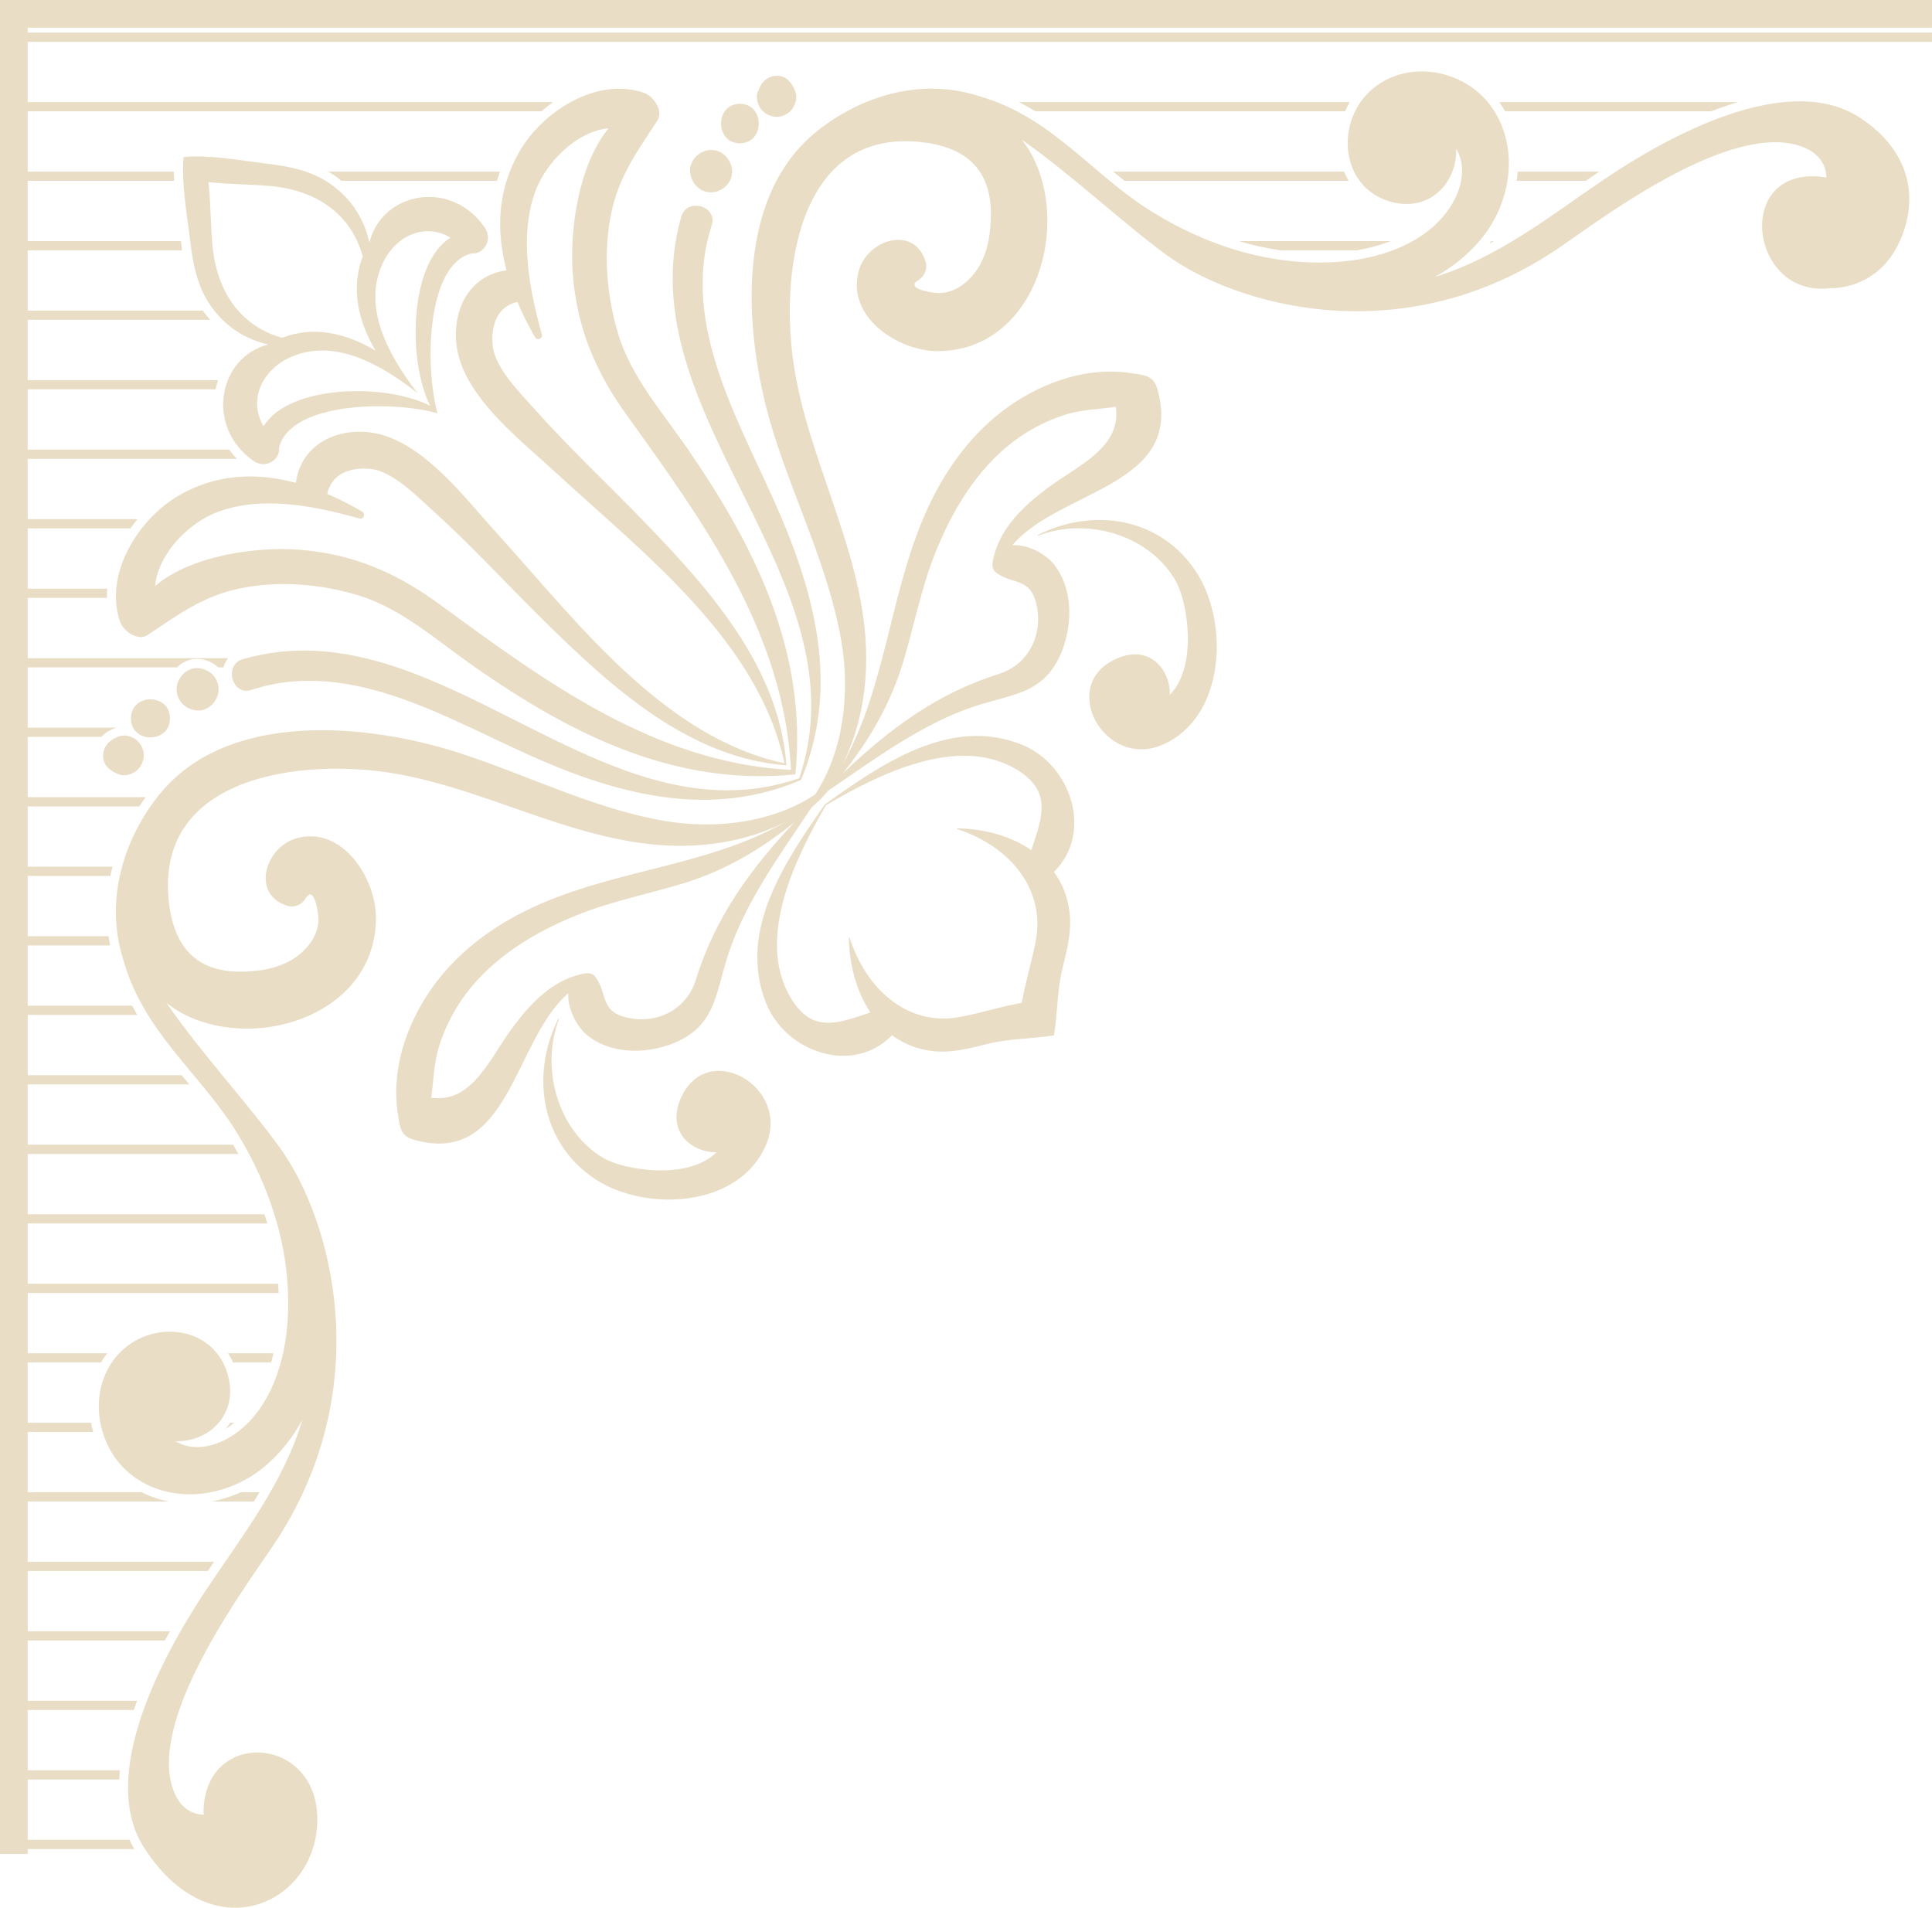 <?xml version="1.0" encoding="UTF-8"?><svg xmlns="http://www.w3.org/2000/svg" xmlns:xlink="http://www.w3.org/1999/xlink" height="3720.5" preserveAspectRatio="xMidYMid meet" version="1.0" viewBox="0.0 0.0 3767.8 3720.5" width="3767.8" zoomAndPan="magnify"><defs><clipPath id="a"><path d="M 0 0 L 3767.781 0 L 3767.781 3616 L 0 3616 Z M 0 0"/></clipPath><clipPath id="b"><path d="M 192 139 L 3724 139 L 3724 3720.512 L 192 3720.512 Z M 192 139"/></clipPath></defs><g><g clip-path="url(#a)" id="change1_1"><path d="M 54.023 3615.719 L 54.023 3597.602 L 54.023 3606.09 L 261.781 3606.09 C 258.402 3600.211 255.332 3594.199 252.574 3588.09 L 54.023 3588.09 L 54.023 3470.531 L 232.59 3470.531 C 232.875 3464.559 233.297 3458.559 233.883 3452.531 L 54.023 3452.531 L 54.023 3334.969 L 260.949 3334.969 C 263.02 3328.949 265.18 3322.949 267.418 3316.961 L 54.023 3316.961 L 54.023 3199.41 L 321.465 3199.41 C 324.742 3193.32 328.035 3187.32 331.355 3181.402 L 54.023 3181.402 L 54.023 3063.852 L 405.285 3063.852 C 409.367 3057.852 413.402 3051.832 417.516 3045.84 L 54.023 3045.84 L 54.023 2928.289 L 329.473 2928.289 C 310.809 2924.699 292.922 2918.75 276.281 2910.281 L 54.023 2910.281 L 54.023 2792.73 L 181.648 2792.73 C 180.027 2786.801 178.688 2780.809 177.637 2774.723 L 54.023 2774.723 L 54.023 2657.172 L 196.871 2657.172 C 200.492 2650.891 204.664 2644.941 209.129 2639.16 L 54.023 2639.16 L 54.023 2521.609 L 543.465 2521.609 C 543.242 2515.621 542.629 2509.602 542.203 2503.602 L 54.023 2503.602 L 54.023 2386.051 L 521.352 2386.051 C 519.621 2380.043 517.586 2374.039 515.66 2368.039 L 54.023 2368.039 L 54.023 2250.488 L 464.941 2250.488 C 461.633 2244.461 458.145 2238.469 454.637 2232.48 L 54.023 2232.48 L 54.023 2114.93 L 369.266 2114.93 C 366.367 2111.453 363.465 2107.902 360.574 2104.441 C 358.504 2101.953 356.426 2099.422 354.352 2096.93 L 54.023 2096.93 L 54.023 1979.379 L 267.746 1979.379 C 264.273 1973.5 260.996 1967.449 257.742 1961.371 L 54.023 1961.371 L 54.023 1843.82 L 214.77 1843.82 C 213.555 1837.84 212.508 1831.84 211.625 1825.809 L 54.023 1825.809 L 54.023 1708.262 L 215.234 1708.262 C 216.457 1702.23 217.871 1696.242 219.406 1690.25 L 54.023 1690.25 L 54.023 1572.699 L 271.664 1572.699 C 275.645 1566.621 279.754 1560.613 284.094 1554.691 L 54.023 1554.691 L 54.023 1437.129 L 197.484 1437.129 C 203.531 1430.602 211.293 1425.223 220.805 1421.34 L 225.43 1419.461 C 225.789 1419.312 226.195 1419.262 226.562 1419.129 L 54.023 1419.129 L 54.023 1301.574 L 345.039 1301.574 C 355.434 1291.426 369.156 1284.93 383.832 1284.93 C 384.102 1284.93 385.926 1284.977 386.195 1285 C 401.574 1285.695 415.328 1291.91 425.621 1301.574 L 435.934 1301.574 C 437.641 1294.871 440.66 1288.746 444.93 1283.566 L 54.023 1283.566 L 54.023 1166.004 L 208.438 1166.004 C 208.379 1160.016 208.625 1154.008 209.152 1148.02 L 54.023 1148.02 L 54.023 1030.457 L 254.441 1030.457 C 258.805 1024.262 263.445 1018.273 268.25 1012.449 L 54.023 1012.449 L 54.023 894.906 L 462.16 894.906 C 456.492 889.223 451.414 883.188 446.762 876.879 L 54.023 876.879 L 54.023 759.336 L 420.332 759.336 C 421.609 753.141 423.32 747.156 425.328 741.332 L 54.023 741.332 L 54.023 623.789 L 409.852 623.789 C 405.562 618.844 401.273 613.875 397.379 608.441 C 396.75 607.562 396.277 606.66 395.664 605.781 L 54.023 605.781 L 54.023 488.219 L 355.133 488.219 C 354.285 482.188 353.508 476.176 352.785 470.211 L 54.023 470.211 L 54.023 352.672 L 339.758 352.672 C 339.465 346.66 339.117 340.652 339.078 334.664 L 54.023 334.664 L 54.023 217.102 L 1055.711 217.102 C 1063.02 210.766 1070.77 204.758 1078.84 199.094 L 54.023 199.094 L 54.023 81.555 L 3767.777 81.555 L 3767.777 63.523 L 54.023 63.523 L 54.023 54.023 L 3767.777 54.023 L 3767.777 0.004 L 0 0.004 L 0 3615.719 L 54.023 3615.719" fill="#e9ddc5"/></g><g id="change1_2"><path d="M 1386.777 375.109 C 1408.199 375.109 1428.727 356.098 1427.738 333.781 C 1426.738 311.387 1409.738 292.457 1386.777 292.457 C 1365.359 292.457 1344.836 311.469 1345.828 333.781 C 1346.816 356.18 1363.816 375.109 1386.777 375.109" fill="#e9ddc5"/></g><g id="change1_3"><path d="M 1442.98 279.402 C 1491.988 279.402 1492.07 202.547 1442.98 202.547 C 1393.98 202.547 1393.902 279.402 1442.98 279.402" fill="#e9ddc5"/></g><g id="change1_4"><path d="M 1514.516 227.828 C 1524.285 227.828 1534.531 223.551 1541.441 216.582 C 1550.203 207.746 1556.164 191.5 1551.234 179.203 C 1550.613 177.645 1549.992 176.109 1549.383 174.555 C 1543.555 159.996 1531.562 146.996 1514.516 147.762 C 1497.254 148.551 1485.902 158.922 1479.652 174.555 C 1479.035 176.109 1478.414 177.645 1477.793 179.203 C 1473.035 191.105 1478.555 208.207 1487.594 216.582 C 1495.043 223.488 1504.203 227.828 1514.516 227.828" fill="#e9ddc5"/></g><g id="change1_5"><path d="M 1558.699 1517.777 C 1173.418 1650.223 856.062 1175.387 473.859 1285.418 C 435.516 1296.449 452.531 1357.973 490.285 1345.527 C 687.527 1280.547 881.344 1408.219 1057.812 1483.906 C 1225.359 1555.746 1394.262 1592.895 1562.062 1521.176 C 1633.121 1351.852 1596.32 1181.402 1525.121 1012.344 C 1450.133 834.262 1323.602 638.676 1387.992 439.633 C 1400.32 401.543 1339.352 384.371 1328.41 423.055 C 1219.379 808.758 1689.949 1129.008 1558.699 1517.777" fill="#e9ddc5"/></g><g id="change1_6"><path d="M 1610.82 1570.406 C 1714.316 1509.289 1867.566 1433.328 1980.816 1499.691 C 2054.453 1542.871 2031.523 1595.43 2011.387 1657.957 C 1970.422 1629.938 1917.957 1616.121 1867.051 1615.551 C 1866.211 1615.551 1866.098 1616.734 1866.852 1616.977 C 1962.105 1647.762 2039.051 1727.504 2020.188 1833.293 C 2013.184 1872.566 1999.867 1914.246 1992.68 1955.742 C 1951.57 1963 1910.258 1976.434 1871.332 1983.492 C 1766.523 2002.527 1687.48 1924.883 1656.98 1828.762 C 1656.738 1827.988 1655.566 1828.117 1655.566 1828.961 C 1656.125 1880.336 1669.812 1933.27 1697.59 1974.605 C 1635.633 1994.926 1583.527 2018.07 1540.766 1943.766 C 1474.969 1829.488 1550.262 1674.828 1610.82 1570.406 Z M 1739.684 2018.996 C 1761.461 2035.098 1787.457 2046.219 1818.199 2049.812 C 1854.988 2054.117 1890.211 2044.906 1925.531 2035.922 C 1967.27 2025.301 2012.941 2026.199 2055.562 2019.195 C 2062.496 1976.191 2061.609 1930.102 2072.148 1887.98 C 2081.059 1852.332 2090.172 1816.781 2085.91 1779.68 C 2082.344 1748.648 2071.32 1722.398 2055.379 1700.438 C 2132.852 1624.121 2089.016 1491.008 1992.551 1452.223 C 1853.262 1396.195 1718.48 1490.48 1608.98 1568.551 C 1531.609 1679.047 1438.18 1815.043 1493.707 1955.598 C 1532.152 2052.949 1664.051 2097.184 1739.684 2018.996" fill="#e9ddc5"/></g><g id="change1_7"><path d="M 2292.23 1131.68 C 2316.238 1172.512 2336.453 1299.203 2281.488 1355.008 C 2282.461 1307.586 2243.27 1255.855 2178.078 1284.234 C 2061.645 1334.895 2153.941 1501.648 2267.355 1452.398 C 2388.383 1399.832 2397.316 1217.723 2334.91 1118.652 C 2266.285 1009.695 2133.273 988.191 2023.93 1043.406 C 2023.156 1043.793 2023.695 1045.133 2024.516 1044.812 C 2118.52 1008.391 2239.363 1041.715 2292.23 1131.68" fill="#e9ddc5"/></g><g id="change1_8"><path d="M 385.375 1385.637 C 407.496 1386.645 426.332 1365.93 426.332 1344.312 C 426.332 1321.137 407.566 1303.984 385.375 1302.977 C 363.258 1301.98 344.422 1322.695 344.422 1344.312 C 344.422 1367.473 363.188 1384.625 385.375 1385.637" fill="#e9ddc5"/></g><g id="change1_9"><path d="M 331.492 1401.016 C 331.492 1351.484 255.332 1351.57 255.332 1401.016 C 255.332 1450.562 331.492 1450.461 331.492 1401.016" fill="#e9ddc5"/></g><g id="change1_10"><path d="M 232.195 1436.156 C 230.664 1436.773 229.129 1437.406 227.594 1438.023 C 212.105 1444.328 201.828 1455.789 201.055 1473.203 C 200.289 1490.406 213.176 1502.512 227.594 1508.383 C 229.129 1509 230.664 1509.633 232.195 1510.25 C 244.391 1515.223 260.484 1509.211 269.246 1500.363 C 276.152 1493.414 280.398 1483.062 280.398 1473.203 C 280.398 1462.781 276.082 1453.543 269.246 1446.027 C 260.953 1436.914 244.004 1431.34 232.195 1436.156" fill="#e9ddc5"/></g><g id="change1_11"><path d="M 424.824 998.27 C 512.168 966.023 614.652 986.965 701.121 1011.262 C 709.039 1013.496 713.656 1002.148 706.656 998.008 C 684.551 984.973 661.617 973.211 638.172 963.176 C 650.414 907.031 717.203 910.141 739.852 918.355 C 779.055 932.551 814.07 968.652 844.562 996.211 C 920.113 1064.559 989.062 1140.023 1061.648 1211.484 C 1192.387 1340.184 1343.898 1478.781 1533.707 1492.582 C 1520.035 1301.035 1382.676 1148.152 1255.145 1016.211 C 1184.336 942.98 1109.547 873.383 1041.828 797.148 C 1014.496 766.395 978.738 731.059 964.66 691.496 C 956.531 668.625 953.434 601.242 1009.078 588.887 C 1019.027 612.547 1030.688 635.68 1043.605 658 C 1047.695 665.055 1058.949 660.391 1056.738 652.414 C 1032.66 565.141 1011.91 461.723 1043.867 373.594 C 1064.078 317.863 1123.707 256.023 1187.047 250.195 C 1126.727 322.988 1110.879 452.852 1116.926 532.938 C 1125.016 639.863 1161.406 725.102 1222.656 810.184 C 1374.359 1020.941 1528.938 1234.922 1542.578 1501.52 C 1278.367 1487.766 1066.336 1331.77 857.477 1178.691 C 773.16 1116.891 688.688 1080.156 582.727 1072.008 C 503.371 1065.895 374.676 1081.887 302.539 1142.762 C 308.316 1078.84 369.609 1018.664 424.824 998.27 Z M 699.816 1161.406 C 782.367 1186.555 852.605 1249.445 922.34 1298.34 C 1114.027 1432.781 1317.027 1534.227 1551.148 1510.176 C 1574.977 1273.918 1474.438 1069.07 1341.227 875.641 C 1292.77 805.277 1230.445 734.387 1205.508 651.102 C 1183.008 575.941 1176.008 492.039 1192.246 414.797 C 1207.527 342.156 1244.258 293.176 1282.227 234.84 C 1294.176 216.48 1274.699 187.414 1255.438 180.84 C 1164.566 149.801 1059.617 216.086 1013.949 293.965 C 969.68 369.453 967.297 449.98 987.828 527.285 C 987.613 527.309 987.391 527.266 987.18 527.285 C 902.176 538.766 871.723 630.859 898.309 707.137 C 927.797 791.762 1020.469 862.957 1083.609 921.379 C 1252.578 1077.66 1479.227 1249.141 1529.816 1488.664 C 1292.469 1437.598 1122.527 1208.875 967.656 1038.379 C 909.773 974.656 839.211 881.137 755.355 851.391 C 679.766 824.574 588.516 855.289 577.141 941.074 C 577.109 941.293 577.148 941.512 577.129 941.73 C 500.523 921.008 420.719 923.418 345.922 968.082 C 268.742 1014.176 203.051 1120.09 233.809 1211.77 C 240.328 1231.199 269.141 1250.871 287.332 1238.824 C 345.129 1200.488 393.668 1163.422 465.66 1148 C 542.199 1131.613 625.355 1138.688 699.816 1161.406" fill="#e9ddc5"/></g><g id="change1_12"><path d="M 564.062 697.777 C 649.422 657.59 742.062 709.734 814.422 766.742 C 757.934 693.707 706.273 600.227 746.086 514.086 C 772.184 457.621 830.965 434.277 878.449 463.621 C 797.516 513.625 794.984 705.078 838.965 791.512 C 753.312 747.129 563.602 749.668 514.039 831.344 C 484.957 783.414 508.105 724.121 564.062 697.777 Z M 414.281 477.945 C 410.699 438.621 410.961 396.168 406.555 355.141 C 447.195 359.609 489.273 359.336 528.238 362.945 C 622.555 371.691 686.137 421.988 707.43 500.137 C 683.438 563.039 699.016 626.969 732.23 683.789 C 675.914 650.27 612.566 634.562 550.234 658.766 C 472.777 637.289 422.953 573.105 414.281 477.945 Z M 493.523 898.312 C 518.465 916.059 546.605 896.32 544.316 873.145 C 565.488 784.004 763.699 780.48 853.391 806.066 C 828.035 715.543 831.543 515.531 919.871 494.18 C 942.832 496.488 962.402 468.09 944.809 442.918 C 878.449 347.969 744.297 375.109 720.371 473.039 C 710.961 429.641 687.656 390.23 647.164 360.656 C 608.465 332.383 562.977 324.309 516.461 318.688 C 466.668 312.648 409.766 301.699 358.02 306.168 C 353.586 358.395 364.434 415.82 370.414 466.055 C 375.996 512.996 383.992 558.906 412.012 597.961 C 441.324 638.82 480.367 662.332 523.387 671.832 C 426.332 695.973 399.426 831.344 493.523 898.312" fill="#e9ddc5"/></g><g id="change1_13"><path d="M 1163.16 2301.078 C 1261.34 2364.043 1441.805 2355.031 1493.891 2232.906 C 1542.711 2118.441 1377.465 2025.324 1327.254 2142.801 C 1299.148 2208.586 1350.402 2248.141 1397.391 2247.141 C 1342.082 2302.629 1216.531 2282.227 1176.074 2258.004 C 1086.926 2204.652 1053.902 2082.715 1090 1987.855 C 1090.309 1987.027 1088.98 1986.484 1088.598 1987.25 C 1033.883 2097.59 1055.184 2231.82 1163.16 2301.078" fill="#e9ddc5"/></g><g clip-path="url(#b)" id="change1_24"><path d="M 1357.066 1910.723 C 1339.109 1968.77 1281.73 1998.312 1222.191 1984.434 C 1170.77 1972.449 1184.66 1938.91 1162.738 1907.512 C 1155.039 1894.402 1142.039 1898.191 1133.328 1899.852 C 1074.758 1913.73 1033.809 1957.531 997.488 2006.941 C 955.184 2064.492 920.02 2152.691 840.695 2140.742 C 845.746 2109.352 845.664 2076.48 854.922 2045.16 C 868.117 2000.543 890.344 1959.332 920.137 1923.762 C 973.898 1859.582 1048.207 1815.852 1124.68 1784.91 C 1192.559 1757.441 1263.336 1743.961 1332.969 1722.66 C 1414.449 1697.742 1484.789 1656.082 1549.309 1603.492 C 1464.398 1694.211 1395.188 1787.512 1357.066 1910.723 Z M 1761.719 1290.008 C 1782.816 1219.746 1796.18 1148.312 1823.398 1079.82 C 1854.066 1002.664 1897.41 927.668 1961.008 873.426 C 1996.25 843.34 2037.09 820.93 2081.309 807.598 C 2112.336 798.27 2144.906 798.336 2176.016 793.258 C 2187.859 873.309 2100.457 908.773 2043.426 951.48 C 1994.469 988.113 1951.07 1029.441 1937.309 1088.555 C 1935.656 1097.336 1931.906 1110.457 1944.898 1118.227 C 1976.02 1140.336 2009.258 1126.34 2021.129 1178.215 C 2034.879 1238.293 2005.605 1296.191 1948.078 1314.324 C 1825.98 1352.801 1733.516 1422.641 1643.617 1508.32 C 1695.738 1443.211 1737.016 1372.223 1761.719 1290.008 Z M 444 2680.16 C 416.234 2583.191 293.09 2572.352 230.492 2641.371 C 167.582 2710.762 187 2825.961 260.277 2879.43 C 338.969 2936.852 448.461 2918.84 519.039 2857.59 C 548.93 2831.66 572.156 2801.48 589.84 2768.492 C 552.117 2894.648 470.934 2996.77 400.059 3103.59 C 317.141 3228.559 190.992 3461.938 280.398 3602.461 C 408.168 3803.27 606.242 3719.238 618.246 3563.18 C 632.113 3382.922 396.938 3366.531 396.938 3535.059 C 396.938 3536.461 397.609 3537.73 397.93 3539.07 C 394.941 3538.488 355.52 3541.789 337.336 3489.223 C 289.734 3351.613 471.23 3104.789 530.309 3017.852 C 740.766 2708.09 645.012 2375.523 546.535 2239.359 C 481.824 2149.902 392.691 2054.582 324.465 1955.602 C 335.98 1964.992 348.766 1973.262 362.926 1980.133 C 507.957 2050.48 732.645 1975.082 733.238 1790.684 C 733.488 1712.824 667.215 1609.09 577.477 1635.133 C 516.066 1652.953 489.512 1745.359 561.039 1766.691 C 574.242 1770.633 588.961 1764.012 595.926 1752.371 C 612.559 1724.57 620.594 1778.633 620.941 1790.684 C 621.879 1823.613 599.816 1851.504 574.016 1868.73 C 542.699 1889.621 501.77 1895.359 464.895 1894.891 C 377.43 1893.773 337.082 1840.461 328.812 1753.812 C 305.531 1509.961 593.617 1478.742 769.32 1508.531 C 963.309 1541.414 1143.359 1656.023 1343.949 1649.273 C 1411.609 1647 1477.34 1631.582 1534.457 1601.594 C 1375.27 1693.43 1185.809 1695.141 1020.641 1778.484 C 946.094 1816.102 878.809 1869.664 833.055 1940.691 C 794.324 2000.824 761.543 2084.16 776.449 2176.012 C 779.887 2200.414 782.445 2215.602 806.383 2222.531 C 994.32 2276.891 1000.75 2029.383 1108.379 1937.121 C 1106.219 1965.672 1123.738 2000.824 1144.039 2017.922 C 1189.559 2056.262 1259.129 2056.113 1312.008 2035.113 C 1395.16 2002.09 1394.898 1940.172 1419.09 1864.734 C 1452.93 1759.203 1521.68 1666.473 1582.527 1575.004 C 1588.309 1569.812 1594.07 1564.582 1599.789 1559.262 C 1605.07 1553.492 1610.246 1547.672 1615.398 1541.844 C 1706.039 1480.434 1797.918 1411.066 1902.496 1376.91 C 1977.27 1352.5 2038.629 1352.754 2071.34 1268.863 C 2092.148 1215.496 2092.309 1145.301 2054.309 1099.355 C 2037.367 1078.879 2002.527 1061.203 1974.238 1063.363 C 2065.656 954.766 2310.938 948.285 2257.066 758.621 C 2250.207 734.465 2235.148 731.891 2210.969 728.422 C 2119.957 713.367 2037.367 746.461 1977.777 785.535 C 1907.387 831.711 1854.309 899.605 1817.039 974.832 C 1734.438 1141.508 1732.746 1332.691 1641.738 1493.332 C 1671.457 1435.691 1686.738 1369.371 1688.988 1301.086 C 1695.668 1098.668 1582.109 916.98 1549.516 721.227 C 1520 543.93 1550.938 253.203 1792.578 276.695 C 1878.449 285.039 1931.277 325.766 1932.387 414.023 C 1932.859 451.234 1927.168 492.535 1906.457 524.141 C 1889.398 550.18 1861.75 572.43 1829.117 571.484 C 1817.18 571.141 1763.609 563.027 1791.148 546.25 C 1802.688 539.215 1809.258 524.367 1805.348 511.039 C 1784.207 438.867 1692.637 465.668 1674.98 527.633 C 1649.168 618.188 1751.969 685.074 1829.117 684.82 C 2011.859 684.223 2086.578 457.484 2016.859 311.125 C 2010.047 296.828 2001.859 283.934 1992.547 272.305 C 2090.637 341.164 2185.098 431.102 2273.746 496.398 C 2408.668 595.781 2738.258 692.402 3045.207 480.031 C 3131.371 420.414 3375.969 237.277 3512.309 285.312 C 3564.414 303.656 3561.148 343.441 3561.723 346.449 C 3560.391 346.129 3559.125 345.625 3557.746 345.438 C 3378.75 320.617 3410.926 581.898 3569.078 561.969 C 3569.078 561.969 3667.379 568.062 3709.395 460.016 C 3746.375 364.93 3708.27 280.695 3624.539 227.855 C 3484.246 139.32 3254.016 264.926 3130.176 348.59 C 3024.312 420.113 2923.117 502.051 2798.105 540.113 C 2830.789 522.254 2860.691 498.832 2886.387 468.656 C 2947.086 397.453 2964.945 286.945 2908.039 207.535 C 2855.059 133.598 2740.875 113.992 2672.133 177.496 C 2603.73 240.656 2614.465 364.93 2710.559 392.945 C 2788.66 415.699 2842.188 355.023 2839.867 290.207 C 2840.488 291.289 2841.133 292.277 2841.684 293.426 C 2861.566 330.406 2848.027 374.883 2826.031 406.969 C 2777.168 478.262 2684.289 506.535 2602.902 511.176 C 2474.836 518.508 2350.516 478.285 2242.859 410.574 C 2128.66 338.727 2050.148 227.855 1910.367 187.793 C 1787.391 147.754 1666.867 194.32 1588.129 260.191 C 1426.938 395.039 1452.77 667.926 1509.328 847.156 C 1552.141 982.781 1616.758 1110.273 1640.988 1251.695 C 1657.988 1350.961 1645.258 1464.582 1589.859 1549.242 C 1505.969 1605.145 1393.367 1617.992 1294.996 1600.832 C 1154.859 1576.391 1028.531 1511.172 894.125 1467.98 C 716.504 1410.883 446.074 1384.84 312.445 1547.492 C 247.168 1626.953 201.02 1748.562 240.711 1872.66 C 280.398 2013.734 390.281 2092.949 461.469 2208.191 C 528.566 2316.82 568.434 2442.289 561.176 2571.523 C 556.562 2653.641 528.551 2747.359 457.914 2796.668 C 426.113 2818.871 382.043 2832.531 345.383 2812.48 C 344.258 2811.91 343.266 2811.25 342.195 2810.652 C 406.418 2812.969 466.559 2758.961 444 2680.16" fill="#e9ddc5"/></g><g id="change1_14"><path d="M 2623.176 217.086 C 2625.812 210.906 2628.836 204.902 2632.25 199.09 L 1987.172 199.09 C 1998.219 204.707 2008.891 210.734 2019.281 217.086 L 2623.176 217.086" fill="#e9ddc5"/></g><g id="change1_15"><path d="M 3337.117 217.086 C 3354.465 210.367 3372.051 204.32 3389.746 199.09 L 2924.008 199.09 C 2928.113 204.988 2931.832 210.996 2935.199 217.086 L 3337.117 217.086" fill="#e9ddc5"/></g><g id="change1_16"><path d="M 528.77 2657.172 C 530.523 2651.059 532.02 2645.07 533.387 2639.16 L 444.766 2639.16 C 448.434 2644.852 451.73 2650.828 454.547 2657.172 L 528.77 2657.172" fill="#e9ddc5"/></g><g id="change1_17"><path d="M 506.043 2910.281 L 469.43 2910.281 C 451.066 2918.559 431.824 2924.672 412.258 2928.289 L 495.219 2928.289 C 498.879 2922.309 502.5 2916.328 506.043 2910.281" fill="#e9ddc5"/></g><g id="change1_18"><path d="M 665.695 352.668 L 969.293 352.668 C 971.039 346.602 972.98 340.598 975.117 334.656 L 640 334.656 C 646.02 338.105 651.965 341.867 657.781 346.125 C 660.582 348.16 663.02 350.508 665.695 352.668" fill="#e9ddc5"/></g><g id="change1_19"><path d="M 444.445 2781.23 C 442.969 2783.199 441.422 2785.109 439.812 2786.969 C 442.441 2785.379 445.043 2783.691 447.609 2781.91 C 450.844 2779.648 453.801 2777.16 456.816 2774.719 L 448.754 2774.719 C 447.336 2776.898 446.027 2779.129 444.445 2781.23" fill="#e9ddc5"/></g><g id="change1_20"><path d="M 3092.633 352.668 C 3101.316 346.664 3109.938 340.559 3118.66 334.656 L 2959.797 334.656 C 2959.34 340.703 2958.676 346.684 2957.781 352.668 L 3092.633 352.668" fill="#e9ddc5"/></g><g id="change1_21"><path d="M 2170.871 334.656 C 2178.184 340.703 2185.535 346.746 2193.016 352.668 L 2630.203 352.668 C 2626.777 346.953 2623.723 340.973 2621.148 334.656 L 2170.871 334.656" fill="#e9ddc5"/></g><g id="change1_22"><path d="M 2645.805 488.215 C 2666.043 484.785 2689.234 479.141 2712.406 470.207 L 2415.949 470.207 C 2442.789 478.223 2469.75 484.266 2496.648 488.215 L 2645.805 488.215" fill="#e9ddc5"/></g><g id="change1_23"><path d="M 2913.227 470.207 L 2908.082 470.207 C 2906.766 471.922 2905.531 473.738 2904.195 475.414 C 2907.246 473.758 2910.195 471.902 2913.227 470.207" fill="#e9ddc5"/></g></g></svg>